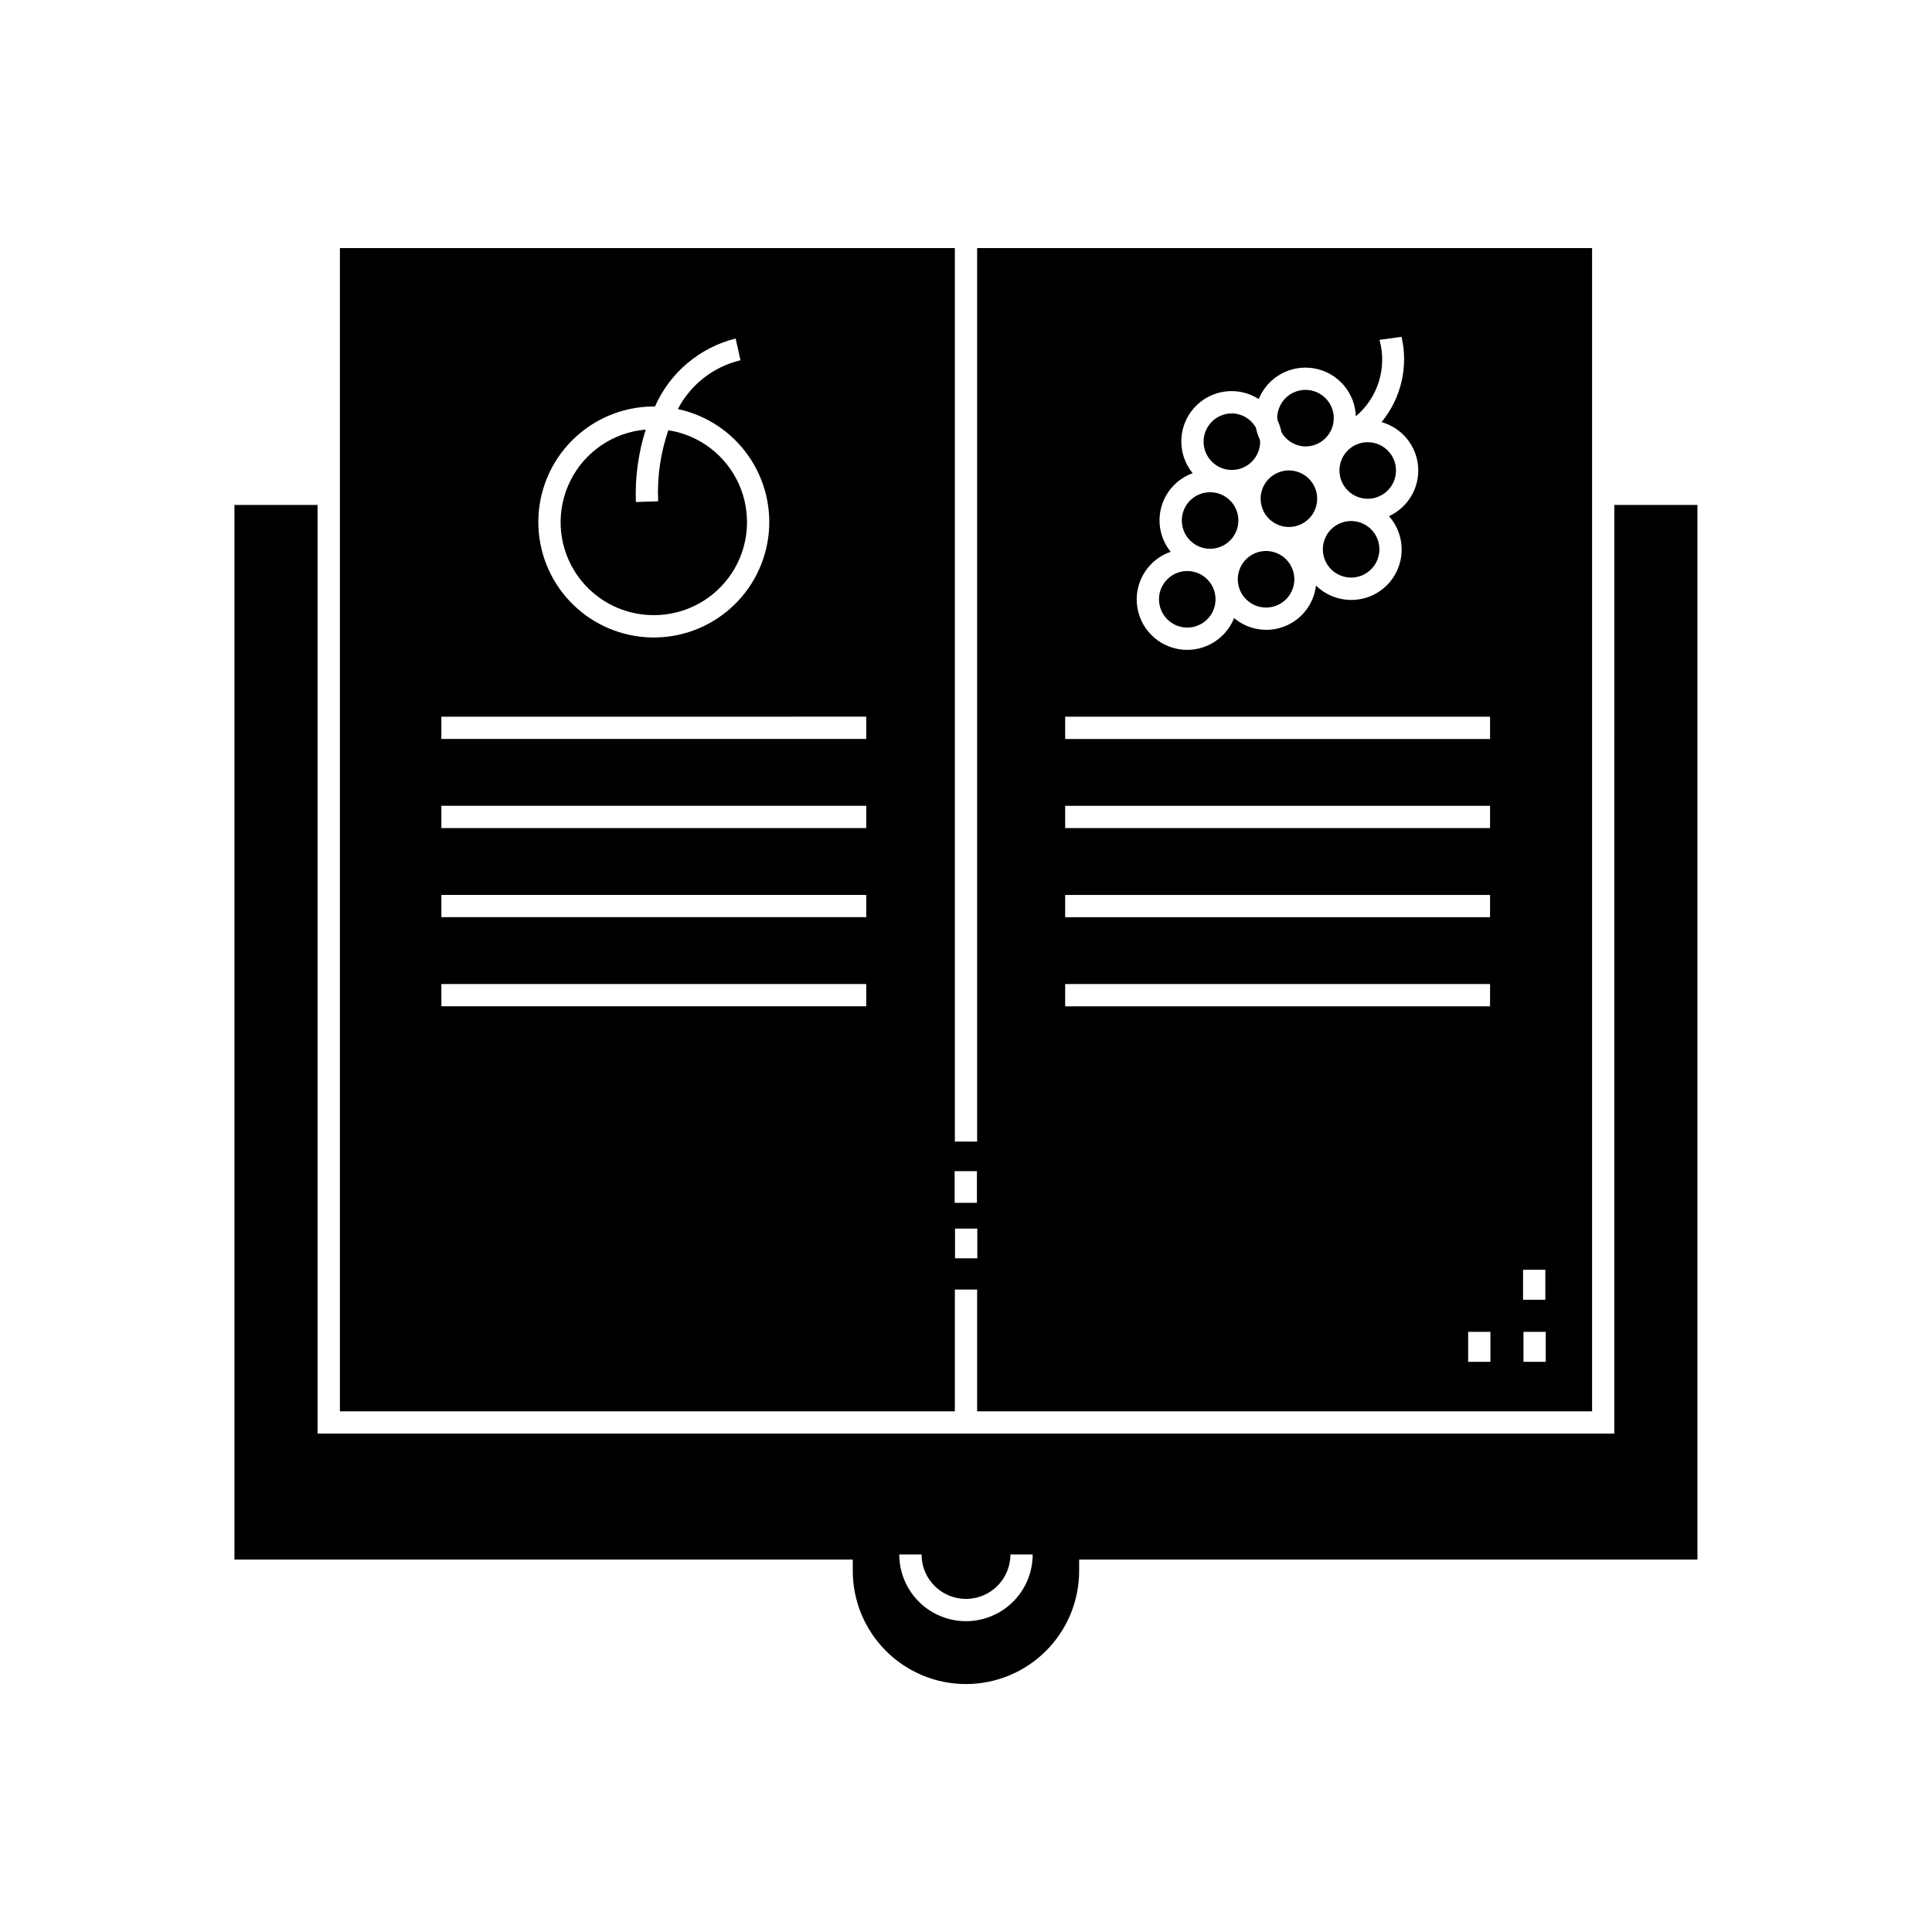 <?xml version="1.0" encoding="UTF-8"?>
<!-- Uploaded to: ICON Repo, www.iconrepo.com, Generator: ICON Repo Mixer Tools -->
<svg fill="#000000" width="800px" height="800px" version="1.1" viewBox="144 144 512 512" xmlns="http://www.w3.org/2000/svg">
 <path d="m498.97 268.68c0-3.031 1.828-5.762 4.629-6.918 2.797-1.16 6.019-0.516 8.16 1.629 2.144 2.141 2.781 5.363 1.621 8.164-1.16 2.797-3.894 4.621-6.922 4.621-4.137-0.004-7.488-3.359-7.488-7.496zm-181.7 38.34c8.359 0.016 16.156-4.207 20.715-11.215 4.555-7.008 5.25-15.848 1.844-23.48-3.406-7.633-10.449-13.02-18.711-14.309-2.078 6.047-2.996 12.438-2.703 18.828l-5.902 0.199c-0.242-6.504 0.641-13 2.617-19.199-8.531 0.719-16.078 5.816-19.926 13.465-3.852 7.644-3.457 16.742 1.043 24.027 4.504 7.281 12.461 11.707 21.023 11.684zm184.79-24.938v-0.004c-3.031 0.004-5.762 1.828-6.918 4.629-1.16 2.801-0.516 6.023 1.625 8.164 2.144 2.141 5.367 2.781 8.168 1.621 2.797-1.164 4.621-3.894 4.621-6.926-0.008-4.137-3.359-7.484-7.496-7.488zm-37.375 7.348c3.027 0 5.762-1.824 6.922-4.621 1.16-2.801 0.523-6.023-1.621-8.168-2.141-2.141-5.363-2.785-8.164-1.625-2.797 1.156-4.625 3.887-4.625 6.918 0 4.137 3.352 7.488 7.484 7.496zm5.773-20.887h-0.004c4.141-0.004 7.496-3.359 7.496-7.496 0-0.238-0.113-0.441-0.137-0.676-0.445-0.965-0.777-1.98-0.984-3.023-1.293-2.312-3.723-3.758-6.375-3.789-4.137 0-7.488 3.356-7.488 7.492s3.352 7.492 7.488 7.492zm15.113 15.113c3.027 0 5.762-1.824 6.922-4.621 1.16-2.801 0.523-6.023-1.621-8.164-2.141-2.144-5.363-2.789-8.16-1.629-2.801 1.156-4.629 3.887-4.629 6.918 0 4.137 3.352 7.488 7.484 7.496zm-26.93 26.66c3.027-0.004 5.758-1.828 6.918-4.629 1.156-2.797 0.516-6.019-1.625-8.16-2.144-2.141-5.363-2.785-8.164-1.625-2.797 1.16-4.625 3.887-4.625 6.918 0 4.141 3.356 7.492 7.496 7.496zm24.957-51.797v-0.004c1.293 2.312 3.719 3.758 6.367 3.793 3.031 0 5.766-1.824 6.926-4.625 1.16-2.801 0.52-6.023-1.625-8.164-2.141-2.144-5.363-2.785-8.164-1.625-2.801 1.16-4.625 3.894-4.625 6.926 0.035 0.227 0.082 0.453 0.141 0.68 0.445 0.961 0.777 1.977 0.98 3.016zm-4.07 31.504v-0.004c-3.031 0-5.766 1.824-6.926 4.625-1.16 2.801-0.52 6.023 1.625 8.164 2.141 2.144 5.363 2.785 8.164 1.625s4.625-3.894 4.625-6.926c-0.008-4.133-3.356-7.481-7.488-7.488zm-82.48 228h-162.97v-308.28h162.97v236.79h5.902v-236.79h162.97v308.28h-162.97v-32.277h-5.902zm156.59-21.07h-5.902v7.949h5.902zm-6.012-8.512h5.902l0.004-7.938h-5.902zm-8.648 8.512h-5.902v7.949h5.902zm-93.742-194.13c-0.008 6.422 4.543 11.941 10.848 13.156 6.305 1.219 12.582-2.215 14.965-8.18 3.734 3.141 8.895 3.977 13.43 2.172 4.535-1.801 7.711-5.953 8.27-10.801 5.133 5.043 13.336 5.109 18.551 0.156 5.215-4.953 5.57-13.152 0.797-18.535 5.074-2.332 8.156-7.582 7.715-13.152-0.441-5.566-4.309-10.27-9.688-11.773 5.184-6.305 7.144-14.664 5.301-22.613l-5.844 0.816 0.004-0.004c1.004 3.621 0.945 7.457-0.168 11.047-1.109 3.59-3.231 6.785-6.106 9.203-0.219-6.297-4.812-11.586-11.02-12.688-6.203-1.102-12.336 2.285-14.711 8.125-5.516-3.539-12.785-2.539-17.145 2.356s-4.512 12.23-0.363 17.301c-4.043 1.449-7.137 4.769-8.293 8.906-1.16 4.137-0.238 8.578 2.465 11.914-5.375 1.855-8.988 6.906-9.008 12.594zm-18.957 37.016h112.6v-5.902h-112.6zm0 23.617h112.6v-5.902l-112.6-0.004zm0 23.617 112.6-0.004v-5.902h-112.6zm0 23.617 112.6-0.004v-5.902h-112.6zm-29.188 58.895v7.879h5.902v-7.879zm-110.43-187.27c-0.004 7.75 2.93 15.211 8.207 20.879 5.281 5.672 12.512 9.125 20.242 9.672 7.727 0.547 15.375-1.859 21.398-6.731 6.023-4.871 9.977-11.848 11.059-19.52 1.082-7.672-0.785-15.469-5.227-21.816-4.441-6.348-11.121-10.777-18.699-12.391 3.394-6.516 9.453-11.234 16.598-12.934l-1.285-5.766h0.004c-9.535 2.383-17.434 9.043-21.391 18.039-0.102 0-0.199-0.031-0.301-0.031v0.004c-8.113 0.008-15.891 3.231-21.629 8.969-5.738 5.734-8.965 13.512-8.977 21.625zm86.906 122.46h-112.6v5.902h112.6zm0-23.617h-112.6v5.902h112.6zm0-23.617h-112.6v5.902l112.6 0.004zm0-23.617-112.6 0.004v5.902h112.6zm23.426 128.84h5.902v-8.395h-5.902zm174.82-184.95h22.023v279.48h-163.85v2.953c0.012 7.961-3.141 15.605-8.77 21.238-5.625 5.637-13.262 8.805-21.227 8.805s-15.602-3.168-21.227-8.805c-5.625-5.633-8.781-13.277-8.77-21.238v-2.953h-163.86v-279.48h22.023l0.004 246.11h343.65zm-154.14 278.14h-5.902c0 6.5-5.273 11.773-11.777 11.773s-11.773-5.273-11.773-11.773h-5.906c0 6.312 3.371 12.152 8.84 15.309 5.469 3.16 12.211 3.16 17.68 0 5.469-3.156 8.84-8.996 8.84-15.309z"/>
</svg>